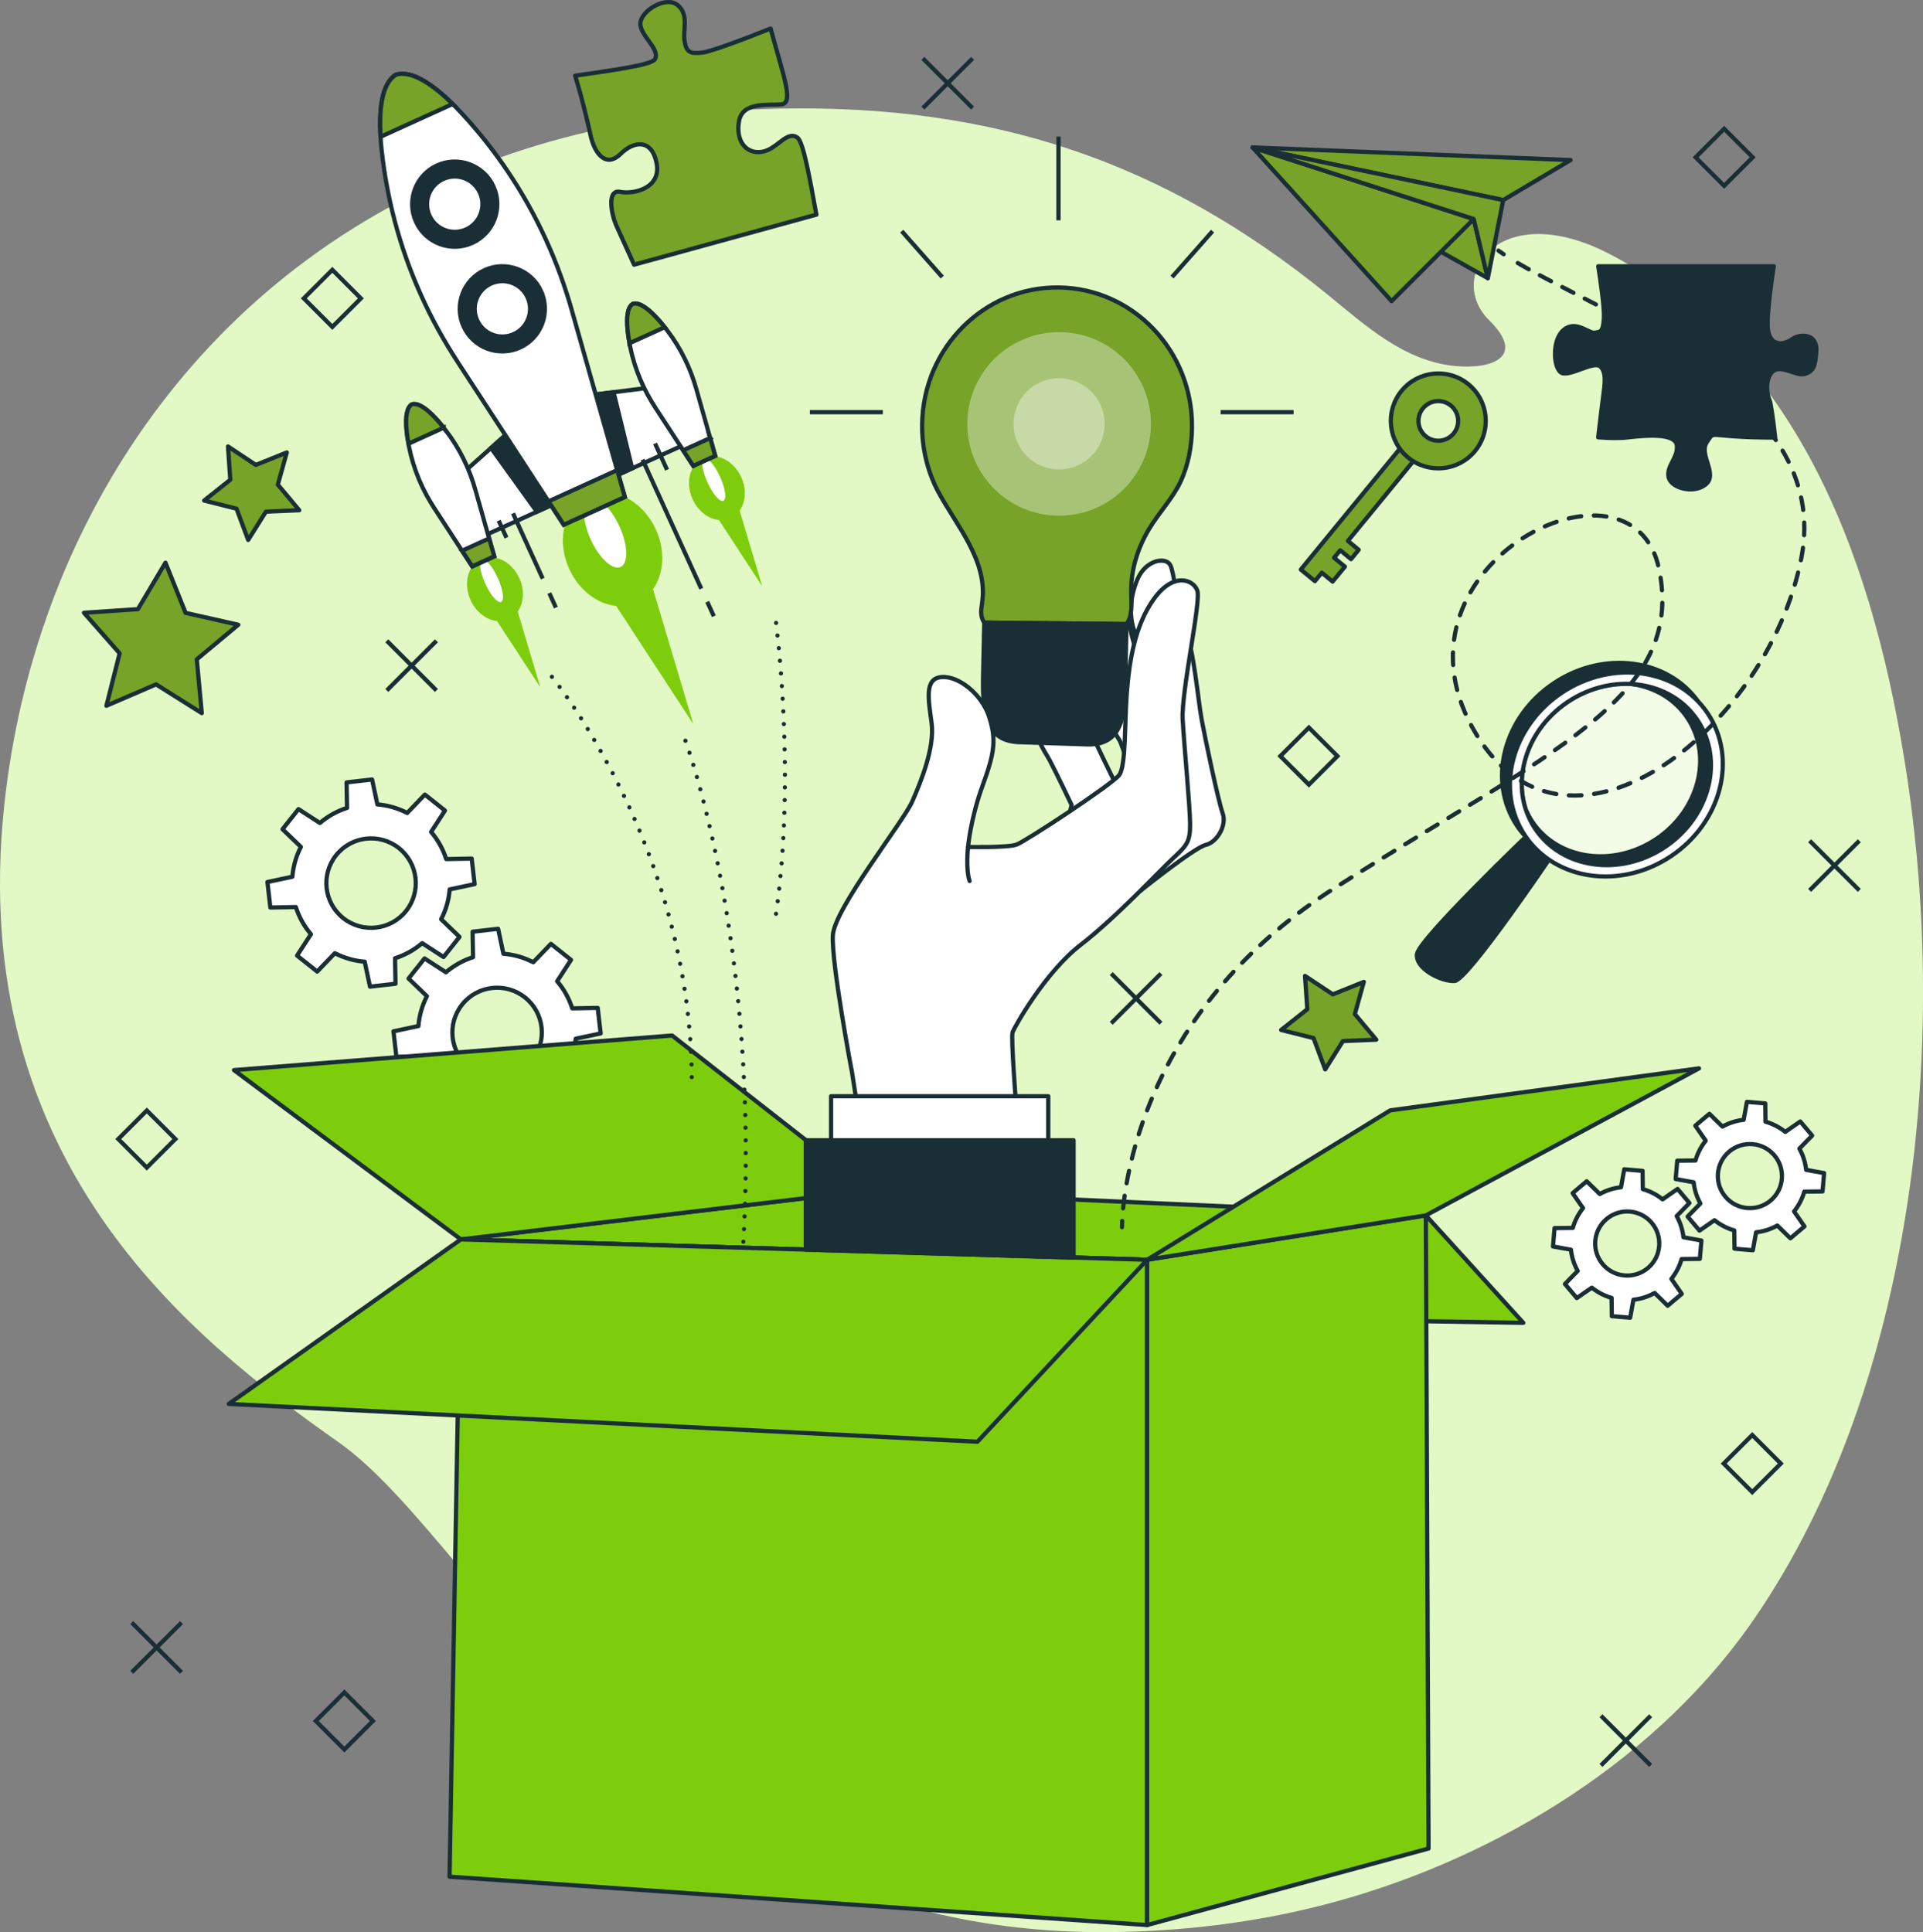 <svg xmlns="http://www.w3.org/2000/svg" id="Livello_2" data-name="Livello 2" viewBox="0 0 455 457.22"><rect x="0" y="0" width="455" height="457.22" fill="#808080" stroke="none"/><defs><style> .cls-1, .cls-2, .cls-3, .cls-4, .cls-5, .cls-6, .cls-7, .cls-8, .cls-9, .cls-10, .cls-11, .cls-12 { stroke: #1a2e35; } .cls-1, .cls-2, .cls-3, .cls-4, .cls-5, .cls-11, .cls-12 { stroke-linecap: round; stroke-linejoin: round; } .cls-1, .cls-9 { fill: #76a328; } .cls-2, .cls-8 { fill: #1a2e35; } .cls-3, .cls-13 { fill: #7ecd0d; } .cls-4, .cls-14, .cls-6, .cls-7, .cls-15 { fill: #fff; } .cls-5, .cls-10, .cls-11, .cls-12 { fill: none; } .cls-16 { fill: #e3f9c5; } .cls-6 { opacity: .58; } .cls-6, .cls-7, .cls-8, .cls-9, .cls-10 { stroke-miterlimit: 10; } .cls-11 { stroke-dasharray: 0 0 2.99 2.99; } .cls-12 { stroke-dasharray: 0 3; } .cls-15 { opacity: .36; } </style></defs><g id="Livello_1-2" data-name="Livello 1"><g><path class="cls-16" d="M418.85,377.33c-1.66,2.64-3.39,5.23-5.19,7.75-23.96,33.63-62.99,56.07-100.59,65.71-16.48,4.23-33.33,6.23-50.11,6.42-110.05,1.17-148.05-91.41-182.86-115.93C45.29,316.75-8.01,275.03,1.01,190.53,7.87,126.28,45.74,65.67,112.72,39.38c7.38-2.9,15.11-5.39,23.2-7.41,15.04-3.76,31.29-5.94,48.75-6.27,50.14-.95,90.5,12.3,129.48,44.04,9.06,7.38,18.05,15.66,30.03,16.86,8.71,.87,17.06-2.08,8.16-10.83-10.46-10.28,2.42-29.64,29.27-15.26,44.84,24.01,62.24,73.76,69.74,124.08,9.21,61.76,1.98,138.08-32.5,192.74Z"></path><g><g><g><line class="cls-10" x1="31.18" y1="383.97" x2="42.94" y2="395.73"></line><line class="cls-10" x1="42.94" y1="383.97" x2="31.18" y2="395.73"></line></g><g><line class="cls-10" x1="262.93" y1="230.38" x2="274.69" y2="242.14"></line><line class="cls-10" x1="274.69" y1="230.38" x2="262.93" y2="242.14"></line></g><rect class="cls-10" x="76.7" y="402.48" width="9.55" height="9.55" transform="translate(-264.11 176.89) rotate(-45)"></rect><rect class="cls-10" x="73.85" y="65.83" width="9.55" height="9.55" transform="translate(-26.89 76.28) rotate(-45)"></rect><rect class="cls-10" x="403.17" y="32.46" width="9.55" height="9.55" transform="translate(93.16 299.36) rotate(-45)"></rect></g><g><g><line class="cls-10" x1="378.8" y1="406.01" x2="390.56" y2="417.77"></line><line class="cls-10" x1="390.56" y1="406.01" x2="378.8" y2="417.77"></line></g><g><line class="cls-10" x1="218.36" y1="13.82" x2="230.12" y2="25.58"></line><line class="cls-10" x1="230.12" y1="13.82" x2="218.36" y2="25.58"></line></g><g><line class="cls-10" x1="428.17" y1="198.95" x2="439.93" y2="210.7"></line><line class="cls-10" x1="439.93" y1="198.95" x2="428.17" y2="210.7"></line></g><g><line class="cls-10" x1="91.52" y1="151.64" x2="103.27" y2="163.39"></line><line class="cls-10" x1="103.27" y1="151.64" x2="91.52" y2="163.39"></line></g><rect class="cls-10" x="409.82" y="341.56" width="9.55" height="9.55" transform="translate(-123.46 394.6) rotate(-45)"></rect><rect class="cls-10" x="29.97" y="264.76" width="9.55" height="9.55" transform="translate(-180.42 103.52) rotate(-45)"></rect><rect class="cls-10" x="304.92" y="174.16" width="9.55" height="9.55" transform="translate(-35.82 271.39) rotate(-45)"></rect></g></g><g><path class="cls-4" d="M100.45,226.8l-3.78,4.76,4.35,4.18c-1.16,2.24-1.83,4.64-2.02,7.06l-5.9,1.25,.69,6.04,6.03-.11c.74,2.32,1.94,4.5,3.57,6.42l-3.28,5.06,4.76,3.78,4.18-4.35c2.24,1.16,4.64,1.83,7.06,2.02l1.25,5.9,6.04-.69-.11-6.03c2.32-.74,4.5-1.94,6.42-3.57l5.06,3.28,3.78-4.76-4.35-4.18c1.16-2.24,1.83-4.64,2.02-7.06l5.9-1.25-.69-6.04-6.03,.11c-.74-2.32-1.94-4.5-3.57-6.42l3.28-5.06-4.76-3.78-4.18,4.35c-2.24-1.16-4.64-1.83-7.06-2.02l-1.25-5.9-6.04,.69,.11,6.03c-2.32,.74-4.5,1.94-6.42,3.57l-5.06-3.28Zm23.75,9.22c4.58,3.64,5.34,10.29,1.71,14.87-3.64,4.58-10.29,5.34-14.87,1.71-4.58-3.64-5.34-10.29-1.71-14.87,3.64-4.58,10.29-5.34,14.87-1.71Z"></path><path class="cls-4" d="M70.63,191.47l-3.78,4.76,4.35,4.18c-1.16,2.24-1.83,4.64-2.02,7.06l-5.9,1.25,.69,6.04,6.03-.11c.74,2.32,1.94,4.5,3.57,6.42l-3.28,5.06,4.76,3.78,4.18-4.35c2.24,1.16,4.64,1.83,7.06,2.02l1.25,5.9,6.04-.69-.11-6.03c2.32-.74,4.5-1.94,6.42-3.57l5.06,3.28,3.78-4.76-4.35-4.18c1.16-2.24,1.83-4.64,2.02-7.06l5.9-1.25-.69-6.04-6.03,.11c-.74-2.32-1.94-4.5-3.57-6.42l3.28-5.06-4.76-3.78-4.18,4.35c-2.24-1.16-4.64-1.83-7.06-2.02l-1.25-5.9-6.04,.69,.11,6.03c-2.32,.74-4.5,1.94-6.42,3.57l-5.06-3.28Zm23.75,9.22c4.58,3.64,5.34,10.29,1.71,14.87-3.64,4.58-10.29,5.34-14.87,1.71s-5.34-10.29-1.71-14.87c3.64-4.58,10.29-5.34,14.87-1.71Z"></path></g><g><path class="cls-4" d="M399.74,284.68l-2.81-3.33-3.55,2.46c-1.41-1.13-3-1.94-4.68-2.42l-.05-4.32-4.34-.37-.77,4.25c-1.73,.19-3.44,.72-5.02,1.6l-3.09-3.02-3.33,2.81,2.46,3.55c-1.13,1.41-1.94,3-2.42,4.68l-4.32,.05-.37,4.34,4.25,.77c.19,1.73,.72,3.44,1.6,5.02l-3.02,3.09,2.81,3.33,3.55-2.46c1.41,1.13,3,1.94,4.68,2.42l.05,4.32,4.34,.37,.77-4.25c1.73-.19,3.44-.72,5.02-1.6l3.09,3.02,3.33-2.81-2.46-3.55c1.13-1.41,1.94-3,2.42-4.68l4.32-.05,.37-4.34-4.25-.77c-.19-1.73-.72-3.44-1.6-5.02l3.02-3.09Zm-9.83,15.38c-3.2,2.7-7.99,2.3-10.69-.9-2.7-3.2-2.3-7.99,.9-10.69,3.2-2.7,7.99-2.3,10.69,.9,2.7,3.2,2.3,7.99-.9,10.69Z"></path><path class="cls-4" d="M428.77,268.72l-2.81-3.33-3.55,2.46c-1.41-1.13-3-1.94-4.68-2.42l-.05-4.32-4.34-.37-.77,4.25c-1.73,.19-3.44,.72-5.02,1.6l-3.09-3.02-3.33,2.81,2.46,3.55c-1.13,1.41-1.94,3-2.42,4.68l-4.32,.05-.37,4.34,4.25,.77c.19,1.73,.72,3.44,1.6,5.02l-3.02,3.09,2.81,3.33,3.55-2.46c1.41,1.13,3,1.94,4.68,2.42l.05,4.32,4.34,.37,.77-4.25c1.73-.19,3.44-.72,5.02-1.6l3.09,3.02,3.33-2.81-2.46-3.55c1.13-1.41,1.94-3,2.42-4.68l4.32-.05,.37-4.34-4.25-.77c-.19-1.73-.72-3.44-1.6-5.02l3.02-3.09Zm-9.83,15.38c-3.2,2.7-7.99,2.3-10.69-.9-2.7-3.2-2.3-7.99,.9-10.69,3.2-2.7,7.99-2.3,10.69,.9,2.7,3.2,2.3,7.99-.9,10.69Z"></path></g><g><polygon class="cls-1" points="312.75 135.53 315.31 137.63 318.22 134.09 315.66 131.99 317.11 130.22 319.67 132.32 321.48 130.1 318.93 128 334.98 108.43 331.63 105.69 307.78 134.78 311.12 137.52 312.75 135.53"></polygon><path class="cls-1" d="M349,106.73c3.93-4.8,3.23-11.88-1.56-15.81-4.8-3.93-11.88-3.23-15.81,1.56s-3.23,11.88,1.56,15.81c4.8,3.93,11.88,3.23,15.81-1.56Zm-12.31-10.1c1.64-2,4.6-2.3,6.6-.65,2,1.64,2.3,4.6,.65,6.6-1.64,2-4.6,2.3-6.6,.65-2-1.64-2.3-4.6-.65-6.6Z"></path></g><g><path class="cls-8" d="M361.89,197.17s-26.25,25.15-26.62,28.63c-.38,3.47,5.82,6.52,8.9,6.34,3.08-.18,22.93-29.59,22.93-29.59,0,0-3.13-3.07-5.21-5.38Z"></path><path class="cls-6" d="M393.95,200.45c-10.61,7.1-24.35,5.16-30.7-4.32s-2.9-22.93,7.71-30.03c10.61-7.1,24.35-5.16,30.7,4.32,6.35,9.49,2.9,22.93-7.71,30.03Z"></path><g><path class="cls-8" d="M360.84,197.73c-7.14-10.67-3.26-25.8,8.68-33.79,10.83-7.25,24.55-6.1,32.34,2.15-7.28-10.28-22.45-12.29-34.21-4.42-11.94,7.99-15.82,23.11-8.68,33.79,.66,.99,1.41,1.88,2.21,2.72-.11-.15-.23-.29-.33-.44Z"></path><path class="cls-8" d="M401.66,170.42c-3.48-5.2-9.19-8.12-15.39-8.53,5.24,.78,9.97,3.49,12.97,7.97,6.06,9.06,2.77,21.91-7.37,28.69s-23.27,4.93-29.33-4.13c-.55-.82-1-1.68-1.39-2.56,.51,1.48,1.2,2.91,2.1,4.26,6.35,9.49,20.09,11.42,30.7,4.32,10.61-7.1,14.06-20.54,7.71-30.03Z"></path><path class="cls-7" d="M404.06,168.81c-7.14-10.67-22.61-12.85-34.54-4.87-11.94,7.99-15.82,23.11-8.68,33.79,7.14,10.67,22.61,12.85,34.54,4.87,11.94-7.99,15.82-23.11,8.68-33.79Zm-10.12,31.64c-10.61,7.1-24.35,5.16-30.7-4.32s-2.9-22.93,7.71-30.03c10.61-7.1,24.35-5.16,30.7,4.32,6.35,9.49,2.9,22.93-7.71,30.03Z"></path></g></g><g><polygon class="cls-3" points="337.37 287.61 360.43 313.03 162.21 309.84 176.91 284.26 337.37 287.61"></polygon><polygon class="cls-3" points="109.04 293.29 205.89 281.69 337.37 287.61 271.42 298.11 109.04 293.29"></polygon><polygon class="cls-3" points="109.04 293.29 55.36 253.23 159.02 245.04 205.89 281.69 109.04 293.29"></polygon><polygon class="cls-3" points="271.42 455.54 106.37 444.1 109.04 293.29 271.42 298.11 271.42 455.54"></polygon><polygon class="cls-3" points="271.42 298.11 337.37 287.61 338.01 437.43 271.42 455.54 271.42 298.11"></polygon><polygon class="cls-3" points="271.42 298.11 328.93 262.76 402 252.82 337.37 287.61 271.42 298.11"></polygon><polygon class="cls-3" points="109.04 293.29 54.14 332.22 231.27 341.17 271.42 298.11 109.04 293.29"></polygon></g><g><g><g><path class="cls-13" d="M122.86,136.8c-1.78-3.92-5.81-5.93-8.99-4.49-3.18,1.45-4.31,5.8-2.52,9.72,1.29,2.84,3.77,4.67,6.24,4.92l10.25,15.69-5.35-17.93c1.43-2.02,1.67-5.08,.38-7.92Z"></path><path class="cls-14" d="M117.78,136.76c1.25,2.76,1.61,5.3,.79,5.67-.82,.37-2.5-1.56-3.75-4.32-1.25-2.76-1.61-5.3-.79-5.67,.82-.37,2.5,1.56,3.75,4.32Z"></path><path class="cls-13" d="M175.38,112.91c-1.78-3.92-5.81-5.93-8.99-4.49-3.18,1.45-4.31,5.8-2.52,9.72,1.29,2.84,3.77,4.67,6.24,4.92l10.25,15.69-5.35-17.93c1.43-2.02,1.67-5.08,.38-7.92Z"></path><path class="cls-14" d="M170.37,112.83c1.25,2.76,1.61,5.3,.79,5.67-.82,.37-2.5-1.56-3.75-4.32-1.25-2.76-1.61-5.3-.79-5.67,.82-.37,2.5,1.56,3.75,4.32Z"></path><path class="cls-13" d="M155.19,125.32c-3.18-6.99-10.34-10.56-16.01-7.99-5.66,2.58-7.67,10.33-4.49,17.31,2.3,5.07,6.71,8.33,11.11,8.76l18.25,27.95-9.54-31.93c2.55-3.61,2.98-9.05,.68-14.1Z"></path><path class="cls-14" d="M146.58,124.58c2.02,4.44,2.14,8.74,.26,9.59-1.88,.85-5.04-2.06-7.06-6.5-2.02-4.44-2.14-8.74-.26-9.59,1.88-.85,5.04,2.06,7.06,6.5Z"></path><g><polygon class="cls-7" points="136.98 93.84 157.9 91.2 163.87 104.33 143.56 113.57 136.98 93.84"></polygon><polygon class="cls-8" points="145.18 92.81 136.98 93.84 143.56 113.57 149.58 110.83 145.18 92.81"></polygon><g><path class="cls-7" d="M148.73,79.97c-.24-1.65-1-6.84,1-8.07,2.24-.69,5.66,3.29,6.74,4.55,3.52,4.12,6.17,8.92,7.82,14.08,.15,.46,.28,.91,.41,1.37,0,.01,4.53,15.97,4.53,15.97l-2.6,1.18-2.6,1.18s-9.05-13.9-9.06-13.91c-.26-.4-.52-.81-.76-1.22-2.81-4.63-4.68-9.79-5.48-15.15Z"></path><path class="cls-9" d="M148.95,81.22c-.08-.42-.16-.83-.22-1.25-.24-1.65-1-6.84,1-8.07,2.24-.69,5.66,3.29,6.74,4.55,.27,.32,.54,.66,.8,.99l-8.32,3.78Z"></path><path class="cls-9" d="M168.03,103.64c.68,2.41,1.2,4.24,1.2,4.24l-5.2,2.37s-1.04-1.59-2.4-3.69l6.41-2.91Z"></path></g><polygon class="cls-7" points="122.36 100.49 106.62 114.53 112.6 127.66 132.91 118.42 122.36 100.49"></polygon><polygon class="cls-8" points="127.04 121.09 132.91 118.42 122.36 100.49 116.18 106.01 127.04 121.09"></polygon><g><path class="cls-7" d="M134.1,69.45c.4,1.26,.79,2.54,1.15,3.82,0,0,1.11,3.92,2.67,9.41,3.7,13.02,9.91,34.92,9.91,34.92l-14.45,6.57s-12.03-18.48-19.46-29.87c-3.31-5.07-5.69-8.74-5.7-8.75-.72-1.12-1.43-2.24-2.12-3.38-6.46-10.65-11.14-22.31-13.81-34.45-.55-2.52-1.02-5.06-1.4-7.62-.68-4.57-2.77-18.99,2.76-22.42,6.22-1.92,15.71,9.13,18.72,12.65,1.79,2.1,3.51,4.26,5.13,6.48,7.25,9.88,12.85,20.93,16.59,32.63Z"></path><path class="cls-9" d="M107.11,24.61c-4.11-4.03-9.45-8.15-13.44-6.92-3.55,2.2-3.96,8.93-3.62,14.68l17.06-7.76Z"></path><path class="cls-9" d="M129.78,118.64c2.18,3.34,3.61,5.54,3.61,5.54l14.45-6.57s-.72-2.52-1.8-6.36l-16.25,7.39Z"></path></g><g><path class="cls-7" d="M104.18,100.24c-1.08-1.27-4.5-5.24-6.74-4.55-1.99,1.23-1.24,6.43-1,8.07,.79,5.36,2.67,10.51,5.48,15.15,.25,.41,.5,.81,.76,1.22,0,0,9.06,13.91,9.06,13.91l2.6-1.18,2.6-1.18s-4.53-15.96-4.53-15.97c-.13-.46-.27-.92-.41-1.37-1.65-5.16-4.3-9.96-7.82-14.08Z"></path><path class="cls-9" d="M104.98,101.22c-.26-.33-.52-.66-.8-.99-1.08-1.27-4.5-5.24-6.74-4.55-1.99,1.23-1.24,6.43-1,8.07,.06,.42,.14,.83,.22,1.25l8.32-3.78Z"></path><path class="cls-9" d="M109.34,130.33c1.37,2.1,2.4,3.69,2.4,3.69l5.2-2.37s-.52-1.83-1.2-4.24l-6.41,2.91Z"></path></g><g><path class="cls-8" d="M116.76,44.14c-2.3-5.06-8.27-7.3-13.33-5s-7.3,8.27-5,13.34,8.27,7.3,13.33,5,7.3-8.27,5-13.34Z"></path><path class="cls-7" d="M113.56,45.6c-1.5-3.3-5.39-4.75-8.68-3.25-3.3,1.5-4.75,5.39-3.25,8.68,1.5,3.3,5.39,4.75,8.68,3.25,3.3-1.5,4.75-5.39,3.25-8.68Z"></path></g><g><path class="cls-8" d="M128.03,68.91c-2.3-5.06-8.27-7.3-13.34-5-5.06,2.3-7.3,8.27-5,13.34,2.3,5.06,8.27,7.3,13.33,5,5.06-2.3,7.3-8.27,5-13.34Z"></path><path class="cls-7" d="M124.83,70.37c-1.5-3.3-5.39-4.75-8.68-3.25s-4.75,5.39-3.25,8.68c1.5,3.3,5.39,4.75,8.68,3.25,3.3-1.5,4.75-5.39,3.25-8.68Z"></path></g></g></g><g><line class="cls-10" x1="121.38" y1="121.48" x2="128.41" y2="136.92"></line><line class="cls-10" x1="129.97" y1="140.35" x2="131.53" y2="143.78"></line></g><g><line class="cls-10" x1="152.04" y1="108.78" x2="165.93" y2="139.31"></line><line class="cls-10" x1="167.34" y1="142.4" x2="168.9" y2="145.83"></line></g><line class="cls-10" x1="154.99" y1="104.95" x2="157.83" y2="111.18"></line><line class="cls-10" x1="117.99" y1="123.2" x2="119.83" y2="127.24"></line></g><path class="cls-12" d="M162.18,175.29s17.77,47.85,13.67,119.15"></path><path class="cls-12" d="M130.59,160.16s33.3,40.6,33.09,96.38"></path><path class="cls-12" d="M183.63,147.41s4.73,35.97-.02,68.85"></path></g><g><g><path class="cls-5" d="M265.47,290.41s0-.52,.04-1.49"></path><path class="cls-11" d="M265.74,285.93c1.26-12.65,8.52-49.45,50.19-75.88,51.08-32.39,82.85-44.85,76.62-75.37-6.23-30.52-65.41-1.25-44.23,37.38,21.18,38.62,69.77,1.25,77.87-39.87,7.76-39.39-48.53-58.2-69.15-71.21"></path><path class="cls-5" d="M355.78,60.16c-.43-.29-.84-.57-1.23-.85"></path></g><g><polygon class="cls-1" points="352.03 65.83 299.26 36.12 348.69 51.83 352.03 65.83"></polygon><polygon class="cls-1" points="296.38 34.89 329.26 71.26 348.69 51.83 296.38 34.89"></polygon><polygon class="cls-1" points="296.38 34.89 371.61 37.88 355.67 47.35 296.38 34.89"></polygon><polygon class="cls-1" points="355.67 47.35 352.03 65.83 348.69 51.83 296.38 34.89 355.67 47.35"></polygon></g></g><path class="cls-2" d="M429.76,82.93c-.22,3.77-.66,4.87-2.66,5.54-1.99,.66-5.53-2.22-7.53-.66-1.99,1.55-1.55,5.53-.88,6.86,.28,.56,.83,4.4,1.34,8.88-1.06,0-2.17,0-3.33-.03-13.06-.22-10.85-1.77-12.84,1.11-1.99,2.88,2.66,7.52-.22,9.96-2.88,2.44-8.41,.89-8.86-1.77-.44-2.66,2.22-4.43,1.99-7.31-.22-2.88-6.2-2.66-11.74-1.99-1.86,.22-4.28,.15-6.88-.03,.46-4.1,.94-7.84,1.12-9.26,.44-3.32,.89-6.2-.66-7.53-1.55-1.33-7.08,2.43-9.08,1.55-1.99-.89-2.44-7.75,.44-10.18,2.88-2.44,5.98,.88,7.31,.66,1.33-.22,1.99,0,2.21-3.32,.17-2.59-.87-9.48-1.33-12.4h41.53c-.51,3.28-1.45,9.86-1.45,13.73,0,5.31,3.54,5.09,5.76,3.54,2.21-1.55,5.98-1.11,5.76,2.66Z"></path><path class="cls-1" d="M193.17,50.79l-43.14,11.85c-.92-2.04-3.14-6.96-4.12-9.09-1.26-2.72-2.41-8.79,.83-8.15,3.24,.64,9.72-.88,8.63-6.71-1.09-5.83-5.33-5.44-8.54-2.25-3.22,3.18-6.03,.38-7.1-4.44-.66-2.98-1.93-8.53-3.65-14.09,8.67-1.26,18.1-2.52,18.89-3.9,1.38-2.42-3.9-5.83-3.43-8.77,.47-2.94,6.19-6.3,8.87-3.97,2.68,2.33,1.09,5.83,1.57,8.51,.48,2.68,1.33,2.96,4.31,2.65,1.73-.18,9.56-3.07,16.04-5.68,3.19,11.74,5.62,17.79,2.41,17.98-3.52,.2-9.1-.57-9.89,3.99-.79,4.56,1.61,7.73,5.31,7.23,3.69-.5,5.98-5.22,8.53-3.37,1.4,1.02,2.93,9.78,4.47,18.19Z"></path><polygon class="cls-1" points="56.38 147.84 46.56 156.03 47.74 168.75 36.92 161.95 25.18 167.01 28.31 154.61 19.87 145.01 32.63 144.15 39.15 133.16 43.91 145.03 56.38 147.84"></polygon><polygon class="cls-1" points="67.86 107.07 65.74 114.68 70.81 120.74 62.92 121.08 58.72 127.77 55.96 120.37 48.3 118.45 54.49 113.53 53.95 105.65 60.53 110.02 67.86 107.07"></polygon><polygon class="cls-1" points="322.69 232.35 320.57 239.97 325.64 246.03 317.75 246.36 313.55 253.06 310.79 245.65 303.13 243.73 309.32 238.82 308.78 230.94 315.36 235.3 322.69 232.35"></polygon><g><path class="cls-4" d="M269.66,210.94s12.95-10.39,15.62-11c2.67-.61,5.05-4.62,4.02-7.47-1.03-2.85-4.08-17.32-4.97-22.15-.89-4.83-1.74-15.76-4.02-22.35-2.27-6.59-2.42-12.33-3.43-14.28s-5.78-1.29-7.77,3.43c-1.99,4.72-1.87,9.21-.64,12.41s4.22,15.16,4.85,17.3c.63,2.14,2.29,14.85,2.29,14.85,0,0,.57,7.35-2.34,13.53-2.91,6.18-7.52,13.13-7.47,15.1,.05,1.97,3.85,.62,3.85,.62Z"></path><path class="cls-4" d="M274.99,168.84s-6.13-13.4-7.28-18.77c-1.15-5.36-.96-10.15-5.55-7.09-4.6,3.06-5.36,14.36-3.45,20.49s5.94,10.72,6.51,12.45,3.06,7.66,3.06,9.19,2.3,.96,4.02-3.64c1.72-4.6,2.68-12.64,2.68-12.64Z"></path><path class="cls-4" d="M264.08,185.69s-5.55-11.11-7.85-16.66-2.87-15.13-5.74-15.89c-2.87-.77-6.13,5.94-6.13,13.6s2.49,10.34,4.02,13.21c1.53,2.87,5.17,10.53,5.17,10.53l-1.34,5.55,11.87-10.34Z"></path><g><g><line class="cls-10" x1="250.45" y1="32.32" x2="250.45" y2="52.14"></line><line class="cls-10" x1="191.62" y1="97.54" x2="208.89" y2="97.54"></line><line class="cls-10" x1="288.81" y1="97.54" x2="306.08" y2="97.54"></line><line class="cls-10" x1="286.9" y1="54.7" x2="277.31" y2="65.57"></line><line class="cls-10" x1="213.36" y1="54.7" x2="222.95" y2="65.57"></line></g><path class="cls-1" d="M232.37,142.74c-.27,1.71-.46,3.12,.5,4.59l33.66,.36c1.45-1.97,1.17-4.46,1.11-7.36-.11-5.34,1.5-10.56,4.21-15.1,2.27-3.81,5.54-7.18,7.44-11.17,1.89-3.98,2.7-8.52,2.74-12.92,.19-18.1-13.94-32.93-31.57-33.11-17.63-.19-32.07,14.33-32.27,32.43-.06,5.49,1.22,11.04,3.79,15.87,4.28,8.02,11.93,16.47,10.38,26.42Z"></path><circle class="cls-15" cx="250.59" cy="100.3" r="21.72" transform="translate(-19.29 96.15) rotate(-20.93)"></circle><path class="cls-15" d="M240.05,102.62c1.28,5.82,7.04,9.5,12.86,8.21,5.82-1.28,9.5-7.04,8.21-12.86-1.28-5.82-7.04-9.5-12.86-8.21-5.82,1.28-9.5,7.04-8.21,12.86Z"></path><path class="cls-2" d="M257.38,176.16l-15.84-.52c-8.31-.09-9.04-6.72-8.95-15.03l.29-13.28,33.66,.36-.29,13.28c-.09,8.31-.55,15.29-8.87,15.2Z"></path></g><path class="cls-4" d="M201.46,253.09s-4.79-25.47-4.4-31.79c.38-6.32,16.66-26.81,18.77-31.6,2.11-4.79,5.36-12.83,4.6-18.57-.77-5.74-1.72-10.53,2.3-10.91,4.02-.38,9.57,4.02,11.3,9.38,1.72,5.36,1.34,8.43-1.53,16.28-2.87,7.85-3.45,14.55-3.45,14.55,0,0,9.38,.19,11.49-.57,2.11-.77,22.69-14.28,24.29-16.48s1.23-12.34,1.79-19.47c.56-7.13,1.8-15.83,6.43-22.22,4.63-6.4,9.34-4.55,10.25-1.92,.91,2.63-3.84,24-3.47,30.5s1.71,20.23,1.76,24.64-.86,5.23-4.14,8.29c-3.28,3.06-13.35,13.9-21.78,20.41-8.43,6.51-15.7,19.53-16.09,20.68s.77,16.28,.77,16.28l.96,4.79h-37.91l-1.91-12.26Z"></path><path class="cls-5" d="M229.04,200.43s-.57,5.36,.38,8.04"></path><rect class="cls-4" x="196.64" y="259.41" width="51.39" height="18.29"></rect><polygon class="cls-2" points="254.02 297.6 254.02 269.82 190.66 269.82 190.66 295.72 254.02 297.6"></polygon></g></g></g></svg>